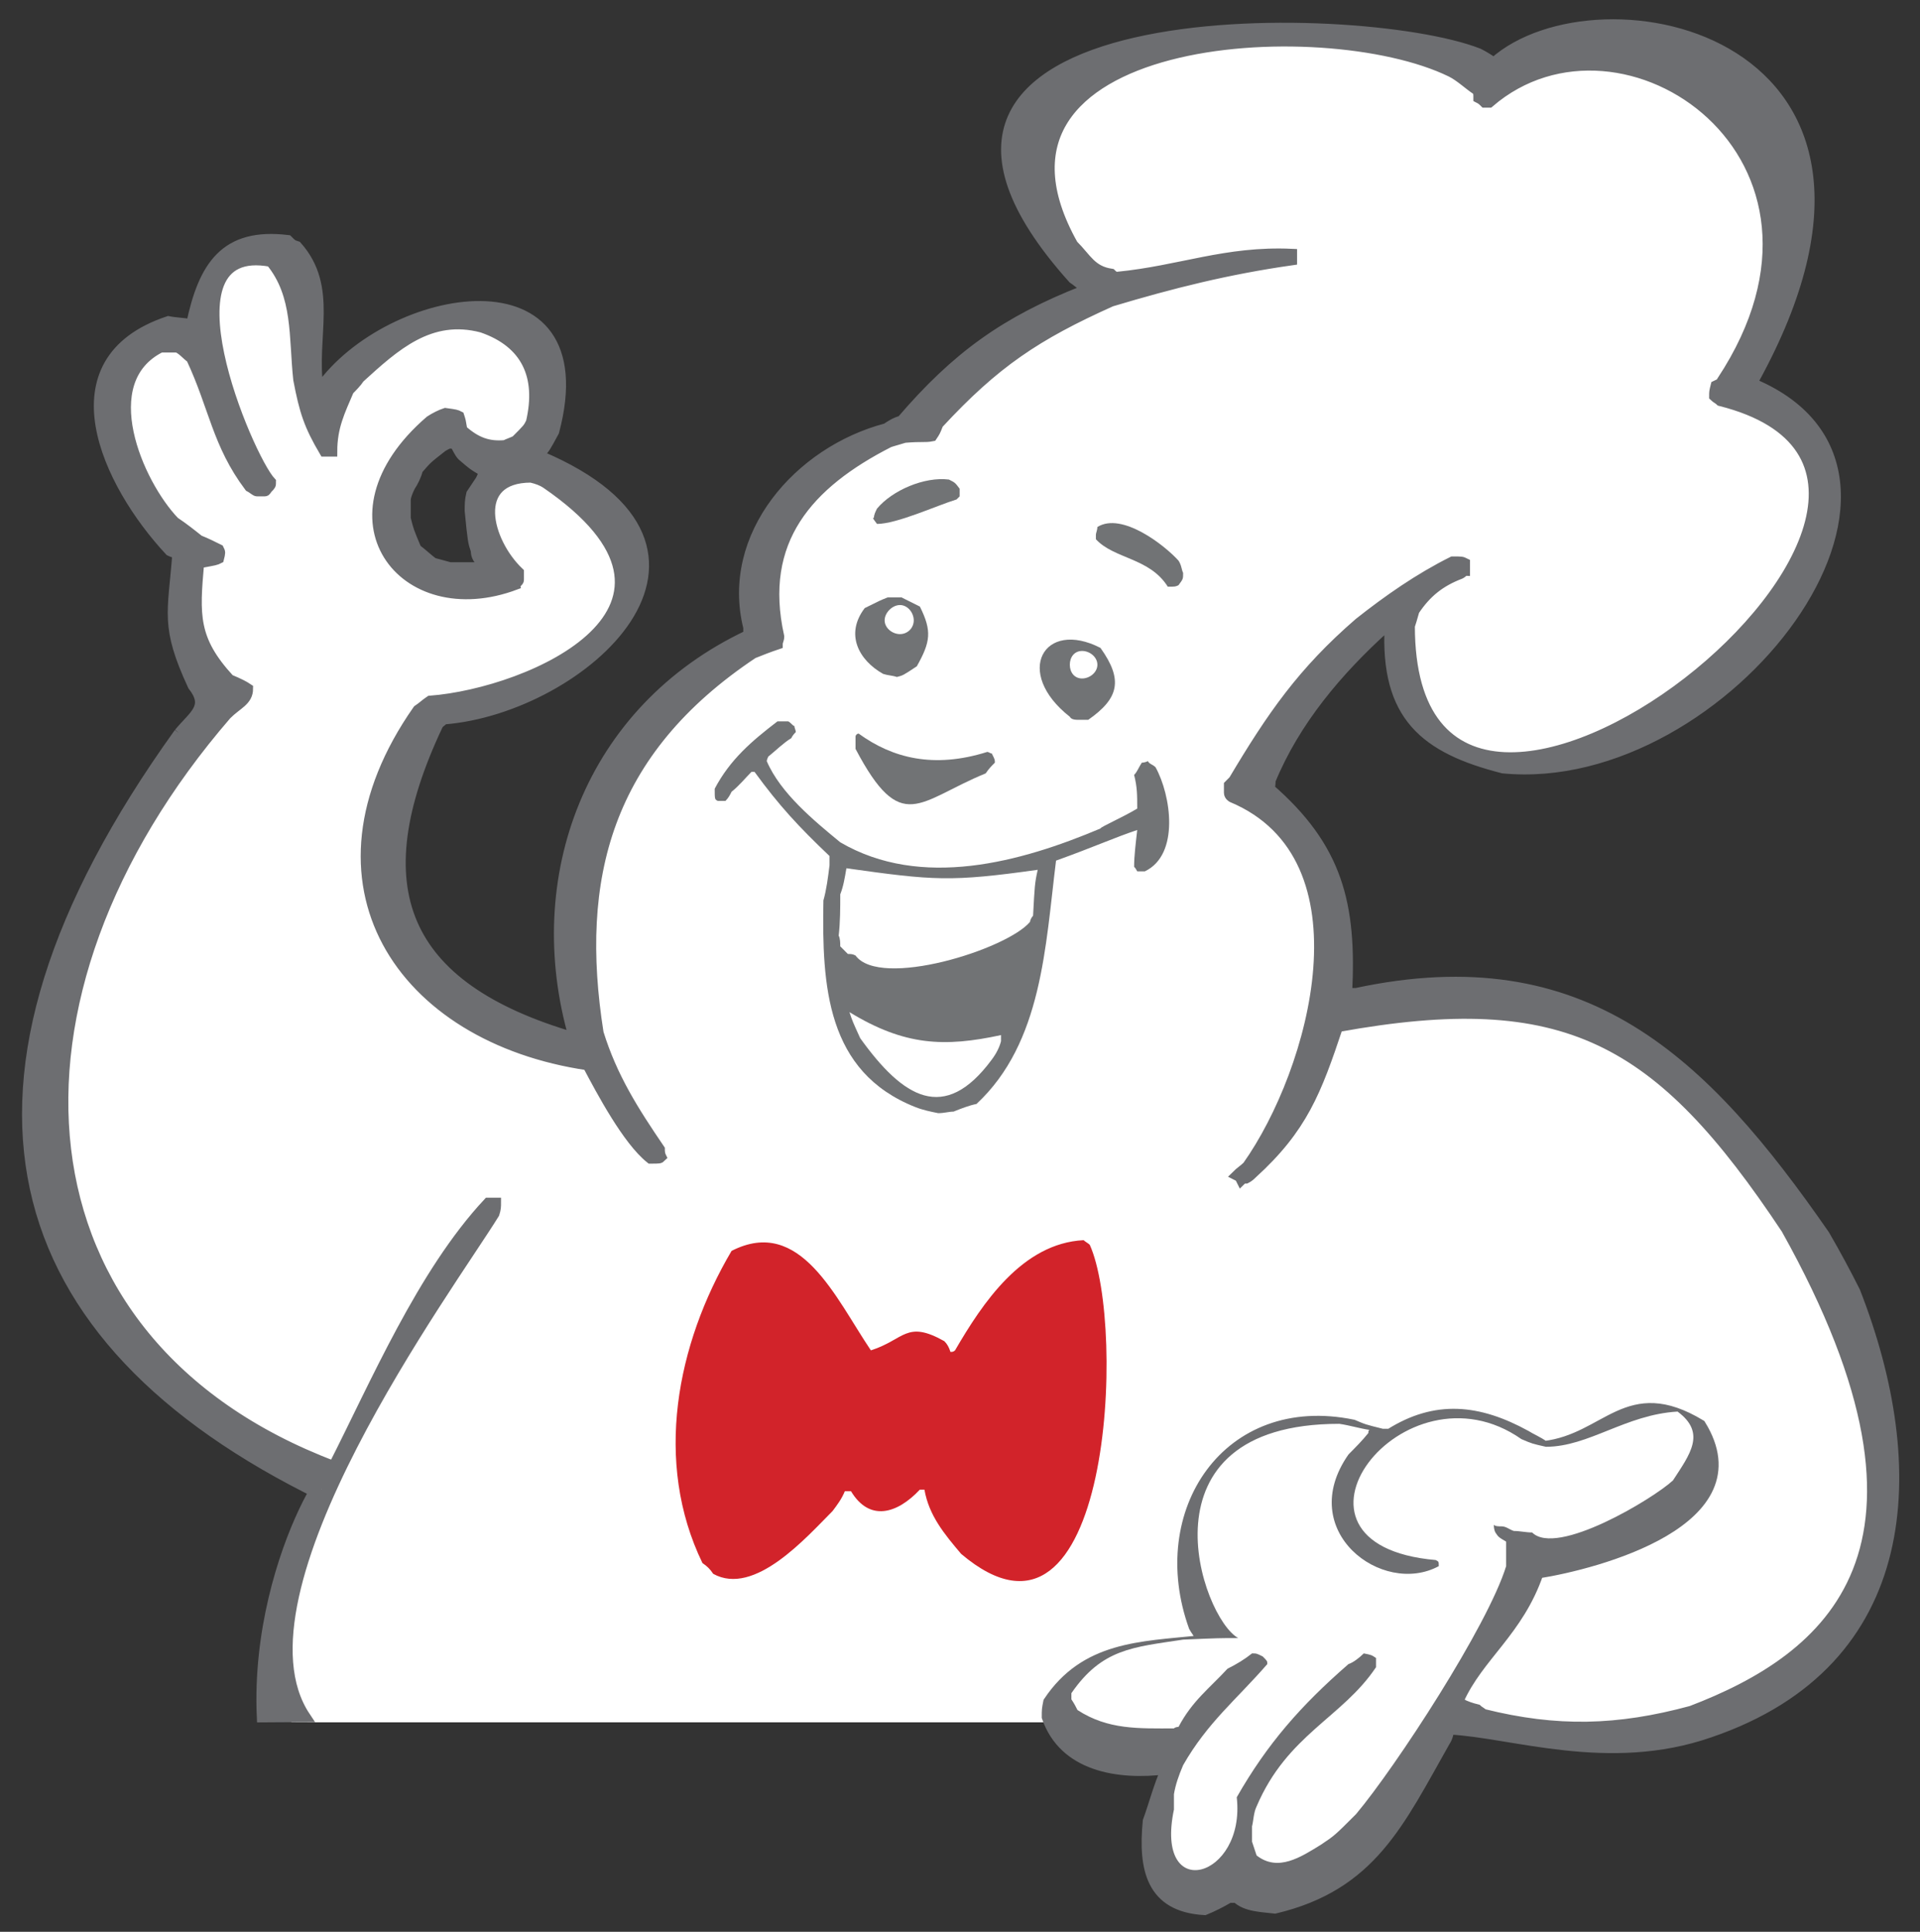 <svg xmlns="http://www.w3.org/2000/svg" version="1.1" xmlns:xlink="http://www.w3.org/1999/xlink" xmlns:svgjs="http://svgjs.dev/svgjs" width="105.167px" height="105.83px"><rect width="100%" height="100%" fill="#333333" stroke="none"/><svg version="1.1" id="SvgjsSvg1540" xmlns="http://www.w3.org/2000/svg" xmlns:xlink="http://www.w3.org/1999/xlink" x="0px" y="0px" width="105.167px" height="105.83px" viewBox="0 0 105.167 105.83" enable-background="new 0 0 105.167 105.83" xml:space="preserve">
<g>
	<defs>
		<rect id="SvgjsRect1539" x="-208" y="-44.667" width="342" height="192"></rect>
	</defs>
	<clipPath id="SvgjsClipPath1538">
		<use xlink:href="#SVGID_1_" overflow="visible"></use>
	</clipPath>
	<path clip-path="url(#SVGID_2_)" fill-rule="evenodd" clip-rule="evenodd" fill="#FFFFFF" d="M63.763,94.352H15.976
		c-0.092-0.102-0.25-0.488-0.419-0.488c-0.335-7.377-0.497-5.005,2.353-11.713c0-0.084-0.084-0.167-0.084-0.253
		C0.303,73.347-3.89,59.513,10.028,40.146c0.838-1.006,1.679-1.424,0.755-2.599c-1.511-3.271-1.091-3.94-0.839-7.21
		c-0.166-0.084-0.252-0.084-0.42-0.169C6.087,26.479,2.901,19.771,9.44,17.591c0.42,0.083,0.838,0.083,1.259,0.168
		c0.67-3.186,1.845-5.031,5.282-4.611c0.251,0.252,0.251,0.252,0.502,0.335c2.015,2.263,0.756,4.947,1.174,7.798h0.085
		c3.772-5.367,15.426-7.463,12.827,2.347c-0.502,0.921-0.502,0.921-0.755,1.172v0.169c12.074,5.115,2.263,13.834-5.282,14.422
		c-0.166,0.168-0.251,0.168-0.335,0.334c-4.19,8.886-2.012,14.338,7.462,17.105c-2.516-8.72,0.84-17.943,9.559-22.051V34.36
		c-1.257-5.031,2.767-9.643,7.546-10.901c0.252-0.165,0.503-0.334,0.837-0.418c3.019-3.521,5.704-5.45,9.978-7.127
		c0,0,0.084-0.084,0.084-0.168c-0.252-0.168-0.421-0.335-0.672-0.503C45.158-0.183,74.587,0.32,81.211,2.918
		c0.334,0.169,0.585,0.337,0.839,0.504c5.7-5.114,24.563-1.424,14.252,17.356v0.25c11.572,4.948-1.591,22.219-13.751,21.045
		c-4.275-1.089-6.455-2.85-6.204-7.798c-0.082,0-0.167,0-0.251,0.085c-2.598,2.347-4.946,5.114-6.288,8.383
		c0,0.169,0,0.336-0.083,0.421c3.773,3.269,4.527,6.371,4.277,11.234h0.501c12.493-2.683,19.032,3.689,25.655,13.246
		c0.586,1.007,1.175,2.097,1.677,3.102c3.771,9.642,3.354,20.291-7.967,24.148c-5.531,1.928-10.813,0-14.252-0.169
		c-0.084,0.252-0.084,0.42-0.251,0.672c-2.515,4.441-4.023,7.88-9.307,9.138c-0.669-0.083-1.591-0.083-2.096-0.587h-0.418
		c-0.419,0.25-0.921,0.504-1.342,0.671c-1.258-0.084-1.097-0.421-1.768-0.922 M22.205,27.36c0-0.182,0.093-0.451,0.276-0.815
		c0.185-0.271,0.37-0.632,0.461-0.993c0.558-0.633,0.558-0.633,1.385-1.268c0.093-0.089,0.276-0.18,0.463-0.27h0.368
		c0.186,0.27,0.276,0.543,0.462,0.725c0.646,0.542,0.646,0.542,1.107,0.813c0.091,0,0.185,0,0.185,0.089
		c0,0.182-0.094,0.362-0.185,0.544c-0.185,0.271-0.37,0.542-0.554,0.813c-0.093,0.362-0.093,0.633-0.093,0.994
		c0.186,1.809,0.186,1.809,0.369,2.351c0,0.272,0.093,0.453,0.277,0.633v0.363h-1.845c-0.369-0.093-0.648-0.181-1.016-0.271
		c-0.367-0.272-0.647-0.543-1.016-0.814c-0.462-1.086-0.462-1.086-0.646-1.809V27.36z"></path>
	<path clip-path="url(#SVGID_2_)" fill-rule="evenodd" clip-rule="evenodd" fill="#717375" d="M39.148,43.207
		c0.84-1.592,2.014-2.6,3.438-3.689h0.588c0.166,0.085,0.25,0.251,0.336,0.251c0,0.085,0.082,0.252,0.082,0.335
		c-0.082,0.085-0.168,0.169-0.252,0.336c-0.418,0.25-0.837,0.671-1.256,1.007c0,0-0.085,0.168-0.085,0.251
		c0.754,1.759,2.599,3.27,4.024,4.444c4.441,2.598,9.895,1.088,14.254-0.755c0-0.084,1.174-0.587,2.014-1.09
		c0-0.755,0-1.174-0.17-1.845c0.17-0.167,0.252-0.419,0.421-0.67c0,0,0.168,0,0.334-0.084c0.084,0.167,0.251,0.167,0.419,0.335
		c0.839,1.509,1.343,4.78-0.585,5.701h-0.419c0,0-0.085-0.168-0.17-0.252c0-0.586,0.085-1.257,0.17-2.012
		c-1.259,0.42-2.349,0.923-4.447,1.677c-0.586,4.695-0.753,9.978-4.357,13.331c-0.419,0.085-0.84,0.252-1.259,0.419
		c-0.251,0-0.504,0.085-0.839,0.085c-0.419-0.085-0.839-0.168-1.258-0.336c-4.861-1.929-5.113-6.623-5.029-11.318
		c0.168-0.588,0.252-1.258,0.335-1.929v-0.503c-1.677-1.593-2.767-2.767-4.108-4.611h-0.167c-0.335,0.335-0.671,0.755-1.09,1.089
		c-0.084,0.168-0.168,0.336-0.335,0.503h-0.419C39.148,43.792,39.148,43.792,39.148,43.207"></path>
	<path clip-path="url(#SVGID_2_)" fill-rule="evenodd" clip-rule="evenodd" fill="#FFFFFF" d="M45.939,51.256
		c0.086-0.755,0.086-1.509,0.086-2.265c0.169-0.418,0.252-0.921,0.336-1.425c4.777,0.671,5.7,0.755,10.479,0.084
		c-0.168,0.754-0.168,0.923-0.254,2.516c-0.082,0.082-0.167,0.25-0.167,0.335c-1.255,1.508-8.216,3.688-9.558,1.844
		c-0.165-0.083-0.25-0.083-0.419-0.083c-0.166-0.168-0.249-0.253-0.418-0.42C46.025,51.673,46.025,51.423,45.939,51.256"></path>
	<path clip-path="url(#SVGID_2_)" fill-rule="evenodd" clip-rule="evenodd" fill="#FFFFFF" d="M46.527,55.447
		c3.02,1.845,5.197,1.928,8.303,1.258v0.336c-0.086,0.334-0.255,0.671-0.505,1.005c-2.601,3.521-4.863,2.097-7.209-1.174
		C46.697,55.951,46.697,55.951,46.527,55.447"></path>
	<path clip-path="url(#SVGID_2_)" fill-rule="evenodd" clip-rule="evenodd" fill="#717375" d="M47.365,33.313
		c0.839-0.419,0.839-0.419,1.259-0.586h0.755c0.504,0.251,0.504,0.251,1.007,0.503c0.668,1.341,0.585,1.929-0.168,3.271
		c-0.756,0.501-0.756,0.501-1.092,0.586c-0.249-0.085-0.502-0.085-0.753-0.169C47.031,36.164,46.276,34.737,47.365,33.313"></path>
	<path clip-path="url(#SVGID_2_)" fill-rule="evenodd" clip-rule="evenodd" fill="#717375" d="M46.861,40.356
		c0-0.084,0.084-0.168,0.171-0.168c1.845,1.341,4.106,1.929,7.042,1.005c0.084,0,0.168,0.085,0.251,0.085
		c0.169,0.336,0.169,0.336,0.169,0.503c-0.169,0.167-0.336,0.336-0.504,0.587c-3.689,1.509-4.611,3.437-7.129-1.343V40.356z"></path>
	<path clip-path="url(#SVGID_2_)" fill-rule="evenodd" clip-rule="evenodd" fill="#717375" d="M47.869,28.367
		c0-0.168,0.084-0.335,0.169-0.504c0.839-1.006,2.599-1.76,3.939-1.592c0.335,0.167,0.335,0.167,0.588,0.503v0.418
		c0,0-0.085,0.085-0.17,0.169c-1.088,0.334-3.27,1.341-4.357,1.341C47.786,28.367,47.786,28.367,47.869,28.367"></path>
	<path clip-path="url(#SVGID_2_)" fill-rule="evenodd" clip-rule="evenodd" fill="#717375" d="M60.277,35.493
		c1.259,1.761,1.007,2.768-0.67,3.941h-0.505c-0.166,0-0.417,0-0.503-0.168C55.499,36.833,57.176,33.9,60.277,35.493"></path>
	<path clip-path="url(#SVGID_2_)" fill-rule="evenodd" clip-rule="evenodd" fill="#717375" d="M60.027,29.289
		c0-0.083,0.081-0.251,0.081-0.419c1.344-0.838,3.691,1.005,4.445,1.844c0.167,0.252,0.167,0.503,0.252,0.671
		c0,0.335,0,0.335-0.252,0.671c-0.169,0.084-0.169,0.084-0.588,0.084c-1.005-1.594-2.933-1.509-3.938-2.599V29.289z"></path>
	<path clip-path="url(#SVGID_2_)" fill-rule="evenodd" clip-rule="evenodd" fill="#FFFFFF" d="M59.272,35.661
		c-0.421,0-0.673,0.334-0.673,0.754c0,0.419,0.252,0.754,0.673,0.754c0.419,0,0.837-0.335,0.837-0.754
		C60.109,35.995,59.691,35.661,59.272,35.661"></path>
	<path clip-path="url(#SVGID_2_)" fill-rule="evenodd" clip-rule="evenodd" fill="#FFFFFF" d="M49.295,33.146
		c-0.419,0-0.839,0.419-0.839,0.838s0.42,0.754,0.839,0.754c0.42,0,0.755-0.335,0.755-0.754S49.715,33.146,49.295,33.146"></path>
	<path clip-path="url(#SVGID_2_)" fill-rule="evenodd" clip-rule="evenodd" fill="#D2232A" d="M40.072,68.527
		c3.772-1.93,5.702,2.598,7.63,5.449c1.845-0.586,1.929-1.679,4.022-0.504c0.169,0.168,0.253,0.336,0.337,0.589
		c0.084,0,0.167,0,0.251-0.085c1.512-2.6,3.689-5.868,7.043-6.036c0.083,0.084,0.252,0.168,0.335,0.252
		c2.013,4.442,1.175,23.893-7.043,16.935c-0.923-1.09-1.761-2.096-2.012-3.521h-0.251c-1.259,1.341-2.766,1.76-3.773,0.084h-0.335
		c-0.168,0.42-0.42,0.754-0.673,1.09c-1.423,1.425-4.274,4.694-6.538,3.438c-0.167-0.254-0.336-0.421-0.588-0.589
		C35.795,80.098,37.053,73.641,40.072,68.527"></path>
	<path clip-path="url(#SVGID_2_)" fill-rule="evenodd" clip-rule="evenodd" fill="#6D6E71" d="M9.808,40.157
		c0.837-1.007,1.676-1.425,0.755-2.599c-1.511-3.27-1.091-3.94-0.841-7.21c-0.166-0.085-0.25-0.085-0.418-0.168
		C5.864,26.491,2.68,19.783,9.221,17.603c0.419,0.083,0.837,0.083,1.257,0.168c0.67-3.186,1.844-5.031,5.282-4.612
		c0.252,0.253,0.252,0.253,0.504,0.335c2.011,2.263,0.754,4.948,1.171,7.798h0.085c3.772-5.366,15.427-7.462,12.827,2.348
		c-0.501,0.922-0.501,0.922-0.754,1.173v0.168c12.072,5.115,2.265,13.834-5.282,14.422c-0.166,0.167-0.25,0.167-0.335,0.335
		c-4.192,8.886-2.012,14.337,7.464,17.105c-2.518-8.721,0.837-17.943,9.556-22.052v-0.419c-1.258-5.031,2.768-9.643,7.547-10.9
		c0.251-0.166,0.502-0.335,0.837-0.419c3.02-3.522,5.702-5.45,9.978-7.127c0,0,0.086-0.084,0.086-0.169
		c-0.252-0.167-0.422-0.334-0.672-0.502C44.938-0.172,74.365,0.332,80.987,2.93c0.335,0.169,0.587,0.337,0.84,0.503
		c5.701-5.113,24.565-1.424,14.252,17.356v0.252c11.573,4.947-1.59,22.218-13.751,21.044c-4.273-1.09-6.454-2.85-6.202-7.797
		c-0.085,0-0.169,0-0.252,0.084c-2.598,2.347-4.945,5.114-6.289,8.384c0,0.167,0,0.335-0.082,0.419
		c3.773,3.27,4.527,6.373,4.276,11.235h0.501c12.494-2.683,19.034,3.689,25.659,13.248c0.584,1.005,1.171,2.095,1.674,3.1
		c3.773,9.643,3.355,20.291-7.965,24.148c-5.535,1.928-10.814,0-14.253-0.167c-0.082,0.251-0.082,0.419-0.251,0.671
		c-2.517,4.441-4.025,7.88-9.307,9.138c-0.671-0.084-1.593-0.084-2.097-0.587h-0.418c-0.419,0.25-0.921,0.503-1.341,0.671
		c-2.936-0.168-3.355-2.265-3.104-4.862c0.337-0.923,0.588-1.93,1.007-2.852c-2.684,0.336-5.616-0.168-6.539-2.851
		c0-0.418,0-0.418,0.083-0.838c2.014-3.02,5.031-3.02,8.302-3.354v-0.169c-0.084-0.251-0.251-0.418-0.335-0.586
		c-2.265-6.287,1.844-12.492,8.718-11.067c0.587,0.252,0.587,0.252,1.592,0.502h0.421c2.516-1.592,4.861-1.342,7.46,0.085
		c0.254,0.167,0.674,0.335,1.008,0.586c3.437-0.419,4.526-3.604,8.555-1.173c3.266,5.281-5.704,7.629-8.889,8.133
		c-1.092,3.185-3.272,4.527-4.36,6.958c0.085,0,0.085,0.085,0.085,0.17c0.332,0.167,0.585,0.252,0.921,0.335
		c0.082,0.082,0.252,0.167,0.333,0.251c4.027,1.006,7.38,0.922,11.405-0.169c7.461-2.85,15.092-8.72,5.198-26.409
		c-6.96-10.479-12.073-13.331-24.565-11.067c-1.175,3.521-1.929,5.534-4.696,8.048c-0.085,0.084-0.17,0.168-0.335,0.253
		c-0.084,0-0.169,0-0.254,0.083c-0.083-0.168-0.083-0.168-0.25-0.252c0.167-0.168,0.42-0.335,0.587-0.502
		c3.689-5.199,6.959-16.937-0.84-20.207c0,0-0.165-0.084-0.165-0.251v-0.42c0.082-0.084,0.165-0.168,0.25-0.251
		c2.095-3.521,3.774-5.953,6.876-8.635c1.592-1.258,3.27-2.432,5.115-3.354c0.502,0,0.502,0,0.671,0.083v0.42
		c-0.083,0-0.083,0.083-0.251,0.168c-1.09,0.417-1.847,1.005-2.517,2.012c-0.168,0.586-0.168,0.586-0.252,0.838
		c0,20.122,34.962-7.797,17.02-12.325c-0.083-0.084-0.251-0.168-0.335-0.252c0-0.251,0-0.251,0.084-0.586
		c0.168-0.084,0.251-0.084,0.335-0.253C102.452,8.548,88.87-0.675,81.574,5.614h-0.252c-0.084-0.084-0.165-0.168-0.335-0.252
		c0-0.168,0-0.335-0.082-0.419c-0.503-0.337-0.921-0.755-1.426-1.007C72.438,0.5,52.232,1.757,58.771,13.412
		c0.755,0.754,1.006,1.425,2.096,1.592c0.085,0.084,0.166,0.168,0.335,0.168c3.439-0.335,5.952-1.425,9.561-1.258v0.335
		c-3.522,0.503-6.541,1.259-9.896,2.264c-4.106,1.844-6.373,3.354-9.475,6.708c-0.166,0.419-0.166,0.419-0.335,0.671
		c-0.418,0.083-0.504,0-1.508,0.083c-0.252,0.084-0.588,0.167-0.841,0.252c-4.441,2.264-7.21,5.366-6.035,10.647
		c0,0.168-0.083,0.252-0.083,0.419c-0.504,0.169-0.925,0.336-1.343,0.504c-8.049,5.366-9.808,12.325-8.468,20.793
		c0.752,2.432,1.929,4.277,3.354,6.371c0,0.085,0,0.253,0.082,0.42c-0.082,0.083-0.082,0.083-0.585,0.083
		c-1.259-1.004-2.685-3.688-3.438-5.114c-10.229-1.507-15.93-9.976-9.308-19.45c0.253-0.168,0.419-0.336,0.67-0.504
		c5.534-0.419,16.266-5.114,6.373-11.905c-0.249-0.167-0.503-0.253-0.839-0.336c-3.354,0-2.431,3.522-0.673,5.198v0.419
		c0,0.083-0.165,0.168-0.165,0.252c-6.205,2.348-10.817-3.689-4.696-8.971c0.253-0.168,0.589-0.336,0.841-0.418
		c0.586,0.082,0.586,0.082,0.754,0.167c0.083,0.251,0.083,0.251,0.167,0.754c0.754,0.671,1.424,0.922,2.348,0.838
		c0.166-0.084,0.418-0.167,0.587-0.252c0.67-0.67,0.67-0.67,0.838-1.005c0.59-2.516-0.251-4.36-2.684-5.198
		c-2.851-0.756-4.777,1.006-6.709,2.766c-0.165,0.252-0.418,0.504-0.585,0.671c-0.502,1.174-0.921,2.012-0.921,3.353h-0.421
		c-0.837-1.423-1.088-2.179-1.423-3.94c-0.253-2.347,0-4.611-1.512-6.456c-6.287-1.174-1.258,10.732,0,12.074
		c0,0.167,0,0.167-0.167,0.335c-0.084,0.084-0.084,0.167-0.167,0.167h-0.418c-0.086,0-0.255-0.167-0.421-0.25
		c-1.762-2.349-1.928-4.361-3.186-7.043c-0.25-0.167-0.42-0.42-0.756-0.588H8.801c-3.689,1.844-1.259,7.463,0.755,9.559
		c0.502,0.335,0.922,0.671,1.342,1.006c0.419,0.168,0.753,0.336,1.088,0.503c0.084,0.167,0.084,0.167,0,0.502
		c-0.167,0.085-0.167,0.085-1.088,0.252c-0.253,2.851-0.335,4.192,1.674,6.372c0.589,0.253,0.755,0.336,1.007,0.503
		c0,0.671-0.587,0.839-1.172,1.425C-0.928,54.578,0.332,73.526,18.274,80.317c2.265-4.444,4.864-10.564,8.467-14.421h0.42
		c0,0.167,0,0.336-0.085,0.586c-2.43,3.94-14.877,20.783-10.348,27.576c-0.657,0-2.21,0.017-2.378,0.017
		c-0.424-9.297,5.421-16.814,3.338-11.912c0-0.085-0.083-0.168-0.083-0.253C0.079,73.358-4.111,59.524,9.808,40.157 M22.215,27.397
		c0-0.168,0.084-0.418,0.251-0.754c0.169-0.252,0.337-0.587,0.418-0.923c0.506-0.586,0.506-0.586,1.259-1.175
		c0.084-0.082,0.252-0.167,0.42-0.25h0.336c0.168,0.25,0.252,0.503,0.419,0.671c0.586,0.503,0.586,0.503,1.005,0.754
		c0.083,0,0.169,0,0.169,0.084c0,0.168-0.086,0.336-0.169,0.504c-0.167,0.25-0.336,0.503-0.503,0.754
		c-0.084,0.335-0.084,0.586-0.084,0.922c0.168,1.677,0.168,1.677,0.335,2.181c0,0.25,0.085,0.418,0.252,0.586v0.335h-1.676
		c-0.335-0.085-0.586-0.168-0.921-0.25c-0.336-0.253-0.589-0.504-0.923-0.755c-0.421-1.006-0.421-1.006-0.588-1.677V27.397z"></path>
	<path clip-path="url(#SVGID_2_)" fill="none" stroke="#6D6E71" stroke-width="0.567" d="M9.808,40.157
		c0.837-1.007,1.676-1.425,0.755-2.599c-1.511-3.27-1.091-3.94-0.841-7.21c-0.166-0.085-0.25-0.085-0.418-0.168
		C5.864,26.491,2.68,19.783,9.221,17.603c0.419,0.083,0.837,0.083,1.257,0.168c0.67-3.186,1.844-5.031,5.282-4.612
		c0.252,0.253,0.252,0.253,0.504,0.335c2.011,2.263,0.754,4.948,1.171,7.798h0.085c3.772-5.366,15.427-7.462,12.827,2.348
		c-0.501,0.922-0.501,0.922-0.754,1.173v0.168c12.072,5.115,2.265,13.834-5.282,14.422c-0.166,0.167-0.25,0.167-0.335,0.335
		c-4.192,8.886-2.012,14.337,7.464,17.105c-2.518-8.721,0.837-17.943,9.556-22.052v-0.419c-1.258-5.031,2.768-9.643,7.547-10.9
		c0.251-0.166,0.502-0.335,0.837-0.419c3.02-3.522,5.702-5.45,9.978-7.127c0,0,0.086-0.084,0.086-0.169
		c-0.252-0.167-0.422-0.334-0.672-0.502C44.938-0.172,74.365,0.332,80.987,2.93c0.335,0.169,0.587,0.337,0.84,0.503
		c5.701-5.113,24.565-1.424,14.252,17.356v0.252c11.573,4.947-1.59,22.218-13.751,21.044c-4.273-1.09-6.454-2.85-6.202-7.797
		c-0.085,0-0.169,0-0.252,0.084c-2.598,2.347-4.945,5.114-6.289,8.384c0,0.167,0,0.335-0.082,0.419
		c3.773,3.27,4.527,6.373,4.276,11.235h0.501c12.494-2.683,19.034,3.689,25.659,13.248c0.584,1.005,1.171,2.095,1.674,3.1
		c3.773,9.643,3.355,20.291-7.965,24.148c-5.535,1.928-10.814,0-14.253-0.167c-0.082,0.251-0.082,0.419-0.251,0.671
		c-2.517,4.441-4.025,7.88-9.307,9.138c-0.671-0.084-1.593-0.084-2.097-0.587h-0.418c-0.419,0.25-0.921,0.503-1.341,0.671
		c-2.936-0.168-3.355-2.265-3.104-4.862c0.337-0.923,0.588-1.93,1.007-2.852c-2.684,0.336-5.616-0.168-6.539-2.851
		c0-0.418,0-0.418,0.083-0.838c2.014-3.02,5.031-3.02,8.302-3.354v-0.169c-0.084-0.251-0.251-0.418-0.335-0.586
		c-2.265-6.287,1.844-12.492,8.718-11.067c0.587,0.252,0.587,0.252,1.592,0.502h0.421c2.516-1.592,4.861-1.342,7.46,0.085
		c0.254,0.167,0.674,0.335,1.008,0.586c3.437-0.419,4.526-3.604,8.555-1.173c3.266,5.281-5.704,7.629-8.889,8.133
		c-1.092,3.185-3.272,4.527-4.36,6.958c0.085,0,0.085,0.085,0.085,0.17c0.332,0.167,0.585,0.252,0.921,0.335
		c0.082,0.082,0.252,0.167,0.333,0.251c4.027,1.006,7.38,0.922,11.405-0.169c7.461-2.85,15.092-8.72,5.198-26.409
		c-6.96-10.479-12.073-13.331-24.565-11.067c-1.175,3.521-1.929,5.534-4.696,8.048c-0.085,0.084-0.17,0.168-0.335,0.253
		c-0.084,0-0.169,0-0.254,0.083c-0.083-0.168-0.083-0.168-0.25-0.252c0.167-0.168,0.42-0.335,0.587-0.502
		c3.689-5.199,6.959-16.937-0.84-20.207c0,0-0.165-0.084-0.165-0.251v-0.42c0.082-0.084,0.165-0.168,0.25-0.251
		c2.095-3.521,3.774-5.953,6.876-8.635c1.592-1.258,3.27-2.432,5.115-3.354c0.502,0,0.502,0,0.671,0.083v0.42
		c-0.083,0-0.083,0.083-0.251,0.168c-1.09,0.417-1.847,1.005-2.517,2.012c-0.168,0.586-0.168,0.586-0.252,0.838
		c0,20.122,34.962-7.797,17.02-12.325c-0.083-0.084-0.251-0.168-0.335-0.252c0-0.251,0-0.251,0.084-0.586
		c0.168-0.084,0.251-0.084,0.335-0.253C102.452,8.548,88.87-0.675,81.574,5.614h-0.252c-0.084-0.084-0.165-0.168-0.335-0.252
		c0-0.168,0-0.335-0.082-0.419c-0.503-0.337-0.921-0.755-1.426-1.007C72.438,0.5,52.232,1.757,58.771,13.412
		c0.755,0.754,1.006,1.425,2.096,1.592c0.085,0.084,0.166,0.168,0.335,0.168c3.439-0.335,5.952-1.425,9.561-1.258v0.335
		c-3.522,0.503-6.541,1.259-9.896,2.264c-4.106,1.844-6.373,3.354-9.475,6.708c-0.166,0.419-0.166,0.419-0.335,0.671
		c-0.418,0.083-0.504,0-1.508,0.083c-0.252,0.084-0.588,0.167-0.841,0.252c-4.441,2.264-7.21,5.366-6.035,10.647
		c0,0.168-0.083,0.252-0.083,0.419c-0.504,0.169-0.925,0.336-1.343,0.504c-8.049,5.366-9.808,12.325-8.468,20.793
		c0.752,2.432,1.929,4.277,3.354,6.371c0,0.085,0,0.253,0.082,0.42c-0.082,0.083-0.082,0.083-0.585,0.083
		c-1.259-1.004-2.685-3.688-3.438-5.114c-10.229-1.507-15.93-9.976-9.308-19.45c0.253-0.168,0.419-0.336,0.67-0.504
		c5.534-0.419,16.266-5.114,6.373-11.905c-0.249-0.167-0.503-0.253-0.839-0.336c-3.354,0-2.431,3.522-0.673,5.198v0.419
		c0,0.083-0.165,0.168-0.165,0.252c-6.205,2.348-10.817-3.689-4.696-8.971c0.253-0.168,0.589-0.336,0.841-0.418
		c0.586,0.082,0.586,0.082,0.754,0.167c0.083,0.251,0.083,0.251,0.167,0.754c0.754,0.671,1.424,0.922,2.348,0.838
		c0.166-0.084,0.418-0.167,0.587-0.252c0.67-0.67,0.67-0.67,0.838-1.005c0.59-2.516-0.251-4.36-2.684-5.198
		c-2.851-0.756-4.777,1.006-6.709,2.766c-0.165,0.252-0.418,0.504-0.585,0.671c-0.502,1.174-0.921,2.012-0.921,3.353h-0.421
		c-0.837-1.423-1.088-2.179-1.423-3.94c-0.253-2.347,0-4.611-1.512-6.456c-6.287-1.174-1.258,10.732,0,12.074
		c0,0.167,0,0.167-0.167,0.335c-0.084,0.084-0.084,0.167-0.167,0.167h-0.418c-0.086,0-0.255-0.167-0.421-0.25
		c-1.762-2.349-1.928-4.361-3.186-7.043c-0.25-0.167-0.42-0.42-0.756-0.588H8.801c-3.689,1.844-1.259,7.463,0.755,9.559
		c0.502,0.335,0.922,0.671,1.342,1.006c0.419,0.168,0.753,0.336,1.088,0.503c0.084,0.167,0.084,0.167,0,0.502
		c-0.167,0.085-0.167,0.085-1.088,0.252c-0.253,2.851-0.335,4.192,1.674,6.372c0.589,0.253,0.755,0.336,1.007,0.503
		c0,0.671-0.587,0.839-1.172,1.425C-0.928,54.578,0.332,73.526,18.274,80.317c2.265-4.444,4.864-10.564,8.467-14.421h0.42
		c0,0.167,0,0.336-0.085,0.586c-2.43,3.94-14.877,20.783-10.348,27.576c-0.657,0-2.21,0.017-2.378,0.017
		c-0.424-9.297,5.421-16.814,3.338-11.912c0-0.085-0.083-0.168-0.083-0.253C0.079,73.358-4.111,59.524,9.808,40.157 M22.215,27.397
		c0-0.168,0.084-0.418,0.251-0.754c0.169-0.252,0.337-0.587,0.418-0.923c0.506-0.586,0.506-0.586,1.259-1.175
		c0.084-0.082,0.252-0.167,0.42-0.25h0.336c0.168,0.25,0.252,0.503,0.419,0.671c0.586,0.503,0.586,0.503,1.005,0.754
		c0.083,0,0.169,0,0.169,0.084c0,0.168-0.086,0.336-0.169,0.504c-0.167,0.25-0.336,0.503-0.503,0.754
		c-0.084,0.335-0.084,0.586-0.084,0.922c0.168,1.677,0.168,1.677,0.335,2.181c0,0.25,0.085,0.418,0.252,0.586v0.335h-1.676
		c-0.335-0.085-0.586-0.168-0.921-0.25c-0.336-0.253-0.589-0.504-0.923-0.755c-0.421-1.006-0.421-1.006-0.588-1.677V27.397z"></path>
	<path clip-path="url(#SVGID_2_)" fill-rule="evenodd" clip-rule="evenodd" fill="#FFFFFF" d="M58.686,92.756
		c1.677-2.43,3.354-2.515,6.12-2.933c1.93-0.085,2.014-0.085,3.019-0.085c-2.012-1.088-5.702-11.737,5.534-11.737
		c0.586,0.084,1.09,0.251,1.677,0.336c-0.085,0-0.085,0.084-0.085,0.167c-0.335,0.418-0.672,0.755-1.088,1.175
		c-2.938,4.191,1.843,7.796,4.945,6.119c0-0.25,0-0.25-0.168-0.335c-9.642-0.838-1.762-11.151,4.695-6.624
		c0.587,0.251,0.587,0.251,1.341,0.42c2.35,0,4.359-1.761,7.211-1.929c1.594,1.174,0.671,2.349-0.253,3.773
		c-1.089,1.007-6.371,4.191-7.712,2.85c-0.336,0-0.671-0.083-1.006-0.083c-0.253-0.085-0.418-0.252-0.67-0.252
		c-0.169,0-0.336,0-0.421-0.084c0,0.084,0,0.251,0.085,0.419c0.167,0.252,0.167,0.252,0.588,0.503v1.342
		c-1.006,3.27-6.039,10.983-8.22,13.583c-1.172,1.173-1.172,1.173-1.927,1.678c-1.091,0.671-2.348,1.508-3.522,0.586
		c-0.083-0.252-0.165-0.502-0.25-0.755v-0.837c0.085-0.335,0.085-0.756,0.25-1.091c1.677-3.94,4.697-4.863,6.542-7.629v-0.504
		c-0.251-0.168-0.251-0.168-0.671-0.251c-0.252,0.251-0.587,0.503-0.838,0.585c-2.602,2.264-4.446,4.361-6.12,7.296
		c0.502,4.443-4.529,5.868-3.44,0.671v-0.84c0.083-0.502,0.252-1.004,0.504-1.591c1.342-2.349,2.937-3.606,4.61-5.536
		c0-0.167,0-0.167-0.251-0.418c-0.336-0.167-0.336-0.167-0.586-0.167c-0.42,0.334-0.837,0.585-1.342,0.838
		c-1.007,1.09-1.93,1.761-2.684,3.187c0,0-0.169,0-0.252,0.084c-1.928,0-3.604,0.084-5.282-1.007
		c-0.083-0.167-0.168-0.335-0.334-0.587V92.756z"></path>
	<path clip-path="url(#SVGID_2_)" fill="#59AD40" d="M-137.648,2.383c5.953-1.832,7.632-4.122,15.723-4.58
		c8.395,0,13.28,2.29,17.707,9.617c5.19,8.395,2.442,22.592-5.495,35.109c-10.38,16.181-21.829,24.271-30.072,29.461
		c-8.243,5.189-10.075,4.579-10.075,4.579c-1.221,8.091-0.153,27.782-0.611,28.698c-1.221,2.138-2.137,2.9-3.053,2.9
		c-2.9,0-4.274-9.464-5.342-13.281c-1.222-4.272-1.527-16.027-1.527-16.027c-1.069-1.68-3.816-2.138-3.511-4.121
		c0.306-1.984,3.511-3.206,3.511-3.206c0.458-11.297,4.274-34.651,7.175-44.878c-4.275,4.273-15.418,15.417-16.029,21.37
		c-0.305,2.901,1.221,5.496-0.152,6.412c-0.153,0.152-0.306,0.152-0.458,0.152c-1.679,0-5.496-5.037-6.717-6.411
		c-1.221-1.374-3.816-8.548-3.816-8.548c3.664-8.244,8.091-13.281,17.402-21.066c9.159-7.938,13.433-9.617,13.433-9.617
		c1.221-7.327,4.427-8.853,6.564-8.853c0.611,0,1.069,0.152,1.374,0.305C-140.09,1.009-137.648,2.383-137.648,2.383
		 M-126.505,48.635c4.427-4.427,25.34-35.873,8.09-38.162c-7.021,0-13.738,4.579-18.775,9.311c-3.053,5.343-4.58,16.181-5.19,18.013
		c-0.458,1.984-5.496,26.713-5.496,26.713C-141.77,61.609-135.206,57.489-126.505,48.635"></path>
	<path clip-path="url(#SVGID_2_)" fill="#59AD40" d="M-79.183,60.694c0.152,8.09,0.916,8.853,2.137,9.158
		c2.137,0.61,13.281-19.081,15.876-28.85c0.915-3.359,1.221-4.275,1.526-4.275c0.152,0,0.152,0.763,0.152,1.374
		c0,1.374-0.763,9.77-2.899,17.555C-63.918,61-70.635,77.943-77.657,77.943c-2.747,0-5.647-1.832-7.327-4.579
		c-2.442-4.122-3.51-10.075-3.358-14.654c0.153-0.611,0-0.916,0-0.916c-0.61,0-3.358,10.227-8.548,12.517
		c-0.916,0.458-1.832,0.61-2.595,0.61c-4.275,0-7.175-4.884-7.175-10.379c0-7.938,6.717-31.751,17.402-31.751
		c2.9,0,5.19,1.373,5.19,1.373c0.764-1.984-0.458-4.427,1.985-4.885h0.763c2.595,0,6.564,1.832,6.106,5.496
		C-75.672,34.897-79.336,52.604-79.183,60.694 M-100.096,62.984c0.306,0.458,0.611,0.763,0.916,0.763
		c1.068,0,2.595-2.442,6.106-8.854c6.259-12.211,6.869-16.18,8.243-20.76c0,0,0.152-1.068-1.832-1.526s-6.258,4.884-10.227,14.349
		C-100.248,55.046-101.317,61.152-100.096,62.984"></path>
	<path clip-path="url(#SVGID_2_)" fill="#59AD40" d="M-12.478,16.121c-3.969,0.305-7.784,0.61-11.754,1.221
		c-6.411,0.916-12.059,0.611-18.318,3.053l-0.61,0.305l-0.305,1.679c-3.359,15.876-7.022,36.179-7.022,52.512
		c0,1.984,0.153,13.891,2.442,13.891c0.763,0,1.679-0.916,2.29-1.68c0.152-0.152,0.763-1.831,0.916-1.831
		c0.305,0,0.458,0.153,0.458,0.305c0.152,0.153,0.152,0.458,0.152,0.916c0,4.58-3.969,8.091-7.632,8.091
		c-9.007,0-10.685-24.729-10.685-32.057c0-11.296,1.831-22.287,3.816-33.277c0.458-2.29,0.916-4.732,1.221-6.564
		c0-0.916,0.305-1.374-0.763-1.374h-1.527c-6.564,0-14.654,3.053-21.371,3.053c-3.205,0-6.564-0.764-9.464-2.442
		c-1.832-1.222-6.259-5.954-6.259-8.701c0-0.306,0.153-0.611,0.611-0.611c3.816,0.611,7.633,0.916,11.449,0.916
		c9.922,0,19.691-0.611,29.461-1.985l4.122-12.975c0.152-0.763,0.61-1.679,0.916-2.442c0.305-0.916,0.61-1.374,1.22-1.374
		c2.29,0,8.549,1.984,8.549,5.038c0,1.679-0.306,3.51-0.611,5.342c-0.305,1.832-1.068,3.969-1.221,5.648l-0.153,0.153h0.306
		c2.137-0.153,4.427-0.458,6.716-0.458c3.969,0,26.104,1.068,26.104,4.885l-0.306,0.305c-0.306,0.152-0.609,0.152-1.067,0.305
		C-11.409,16.121-12.171,16.121-12.478,16.121"></path>
	<path clip-path="url(#SVGID_2_)" fill="#59AD40" d="M-12.479,73.059c0.457,0,0.61,0.305,0,1.374
		c-1.068,2.137-3.054,3.511-4.731,3.511c-0.458,0-0.764-0.152-1.222-0.305c-4.275-1.069-5.802-8.244-5.037-14.808
		c0.151-1.222,0.151-1.68,0-1.68c-0.611,0-3.817,10.229-7.785,11.296c-0.458,0.153-0.916,0.153-1.527,0.153
		c-4.427,0-8.701-5.19-8.701-10.533c0-5.647,1.679-12.975,4.58-20.76c0.61-1.984-0.306-3.816,2.9-4.274
		c1.068-0.153,1.984-0.306,2.748-0.306c1.526,0,2.29,0.611,1.678,2.596c-4.121,13.738-3.51,22.133-2.594,22.439
		c0.916,0.305,7.479-7.633,11.906-23.355c0.306-1.069,1.832-6.564,3.206-6.717c0.609,0,1.525-0.458,2.748-0.458
		c1.372,0,2.899,0.611,4.12,2.748c0.765,1.373-1.221,9.006-3.969,20.76c-3.206,13.434-0.151,17.556,0,18.318
		c0.153,0.153,0.153,0.153,0.307,0.153C-13.395,73.212-12.938,73.059-12.479,73.059"></path>
</g>
</svg><style>@media (prefers-color-scheme: light) { :root { filter: none; } }
@media (prefers-color-scheme: dark) { :root { filter: none; } }
</style></svg>